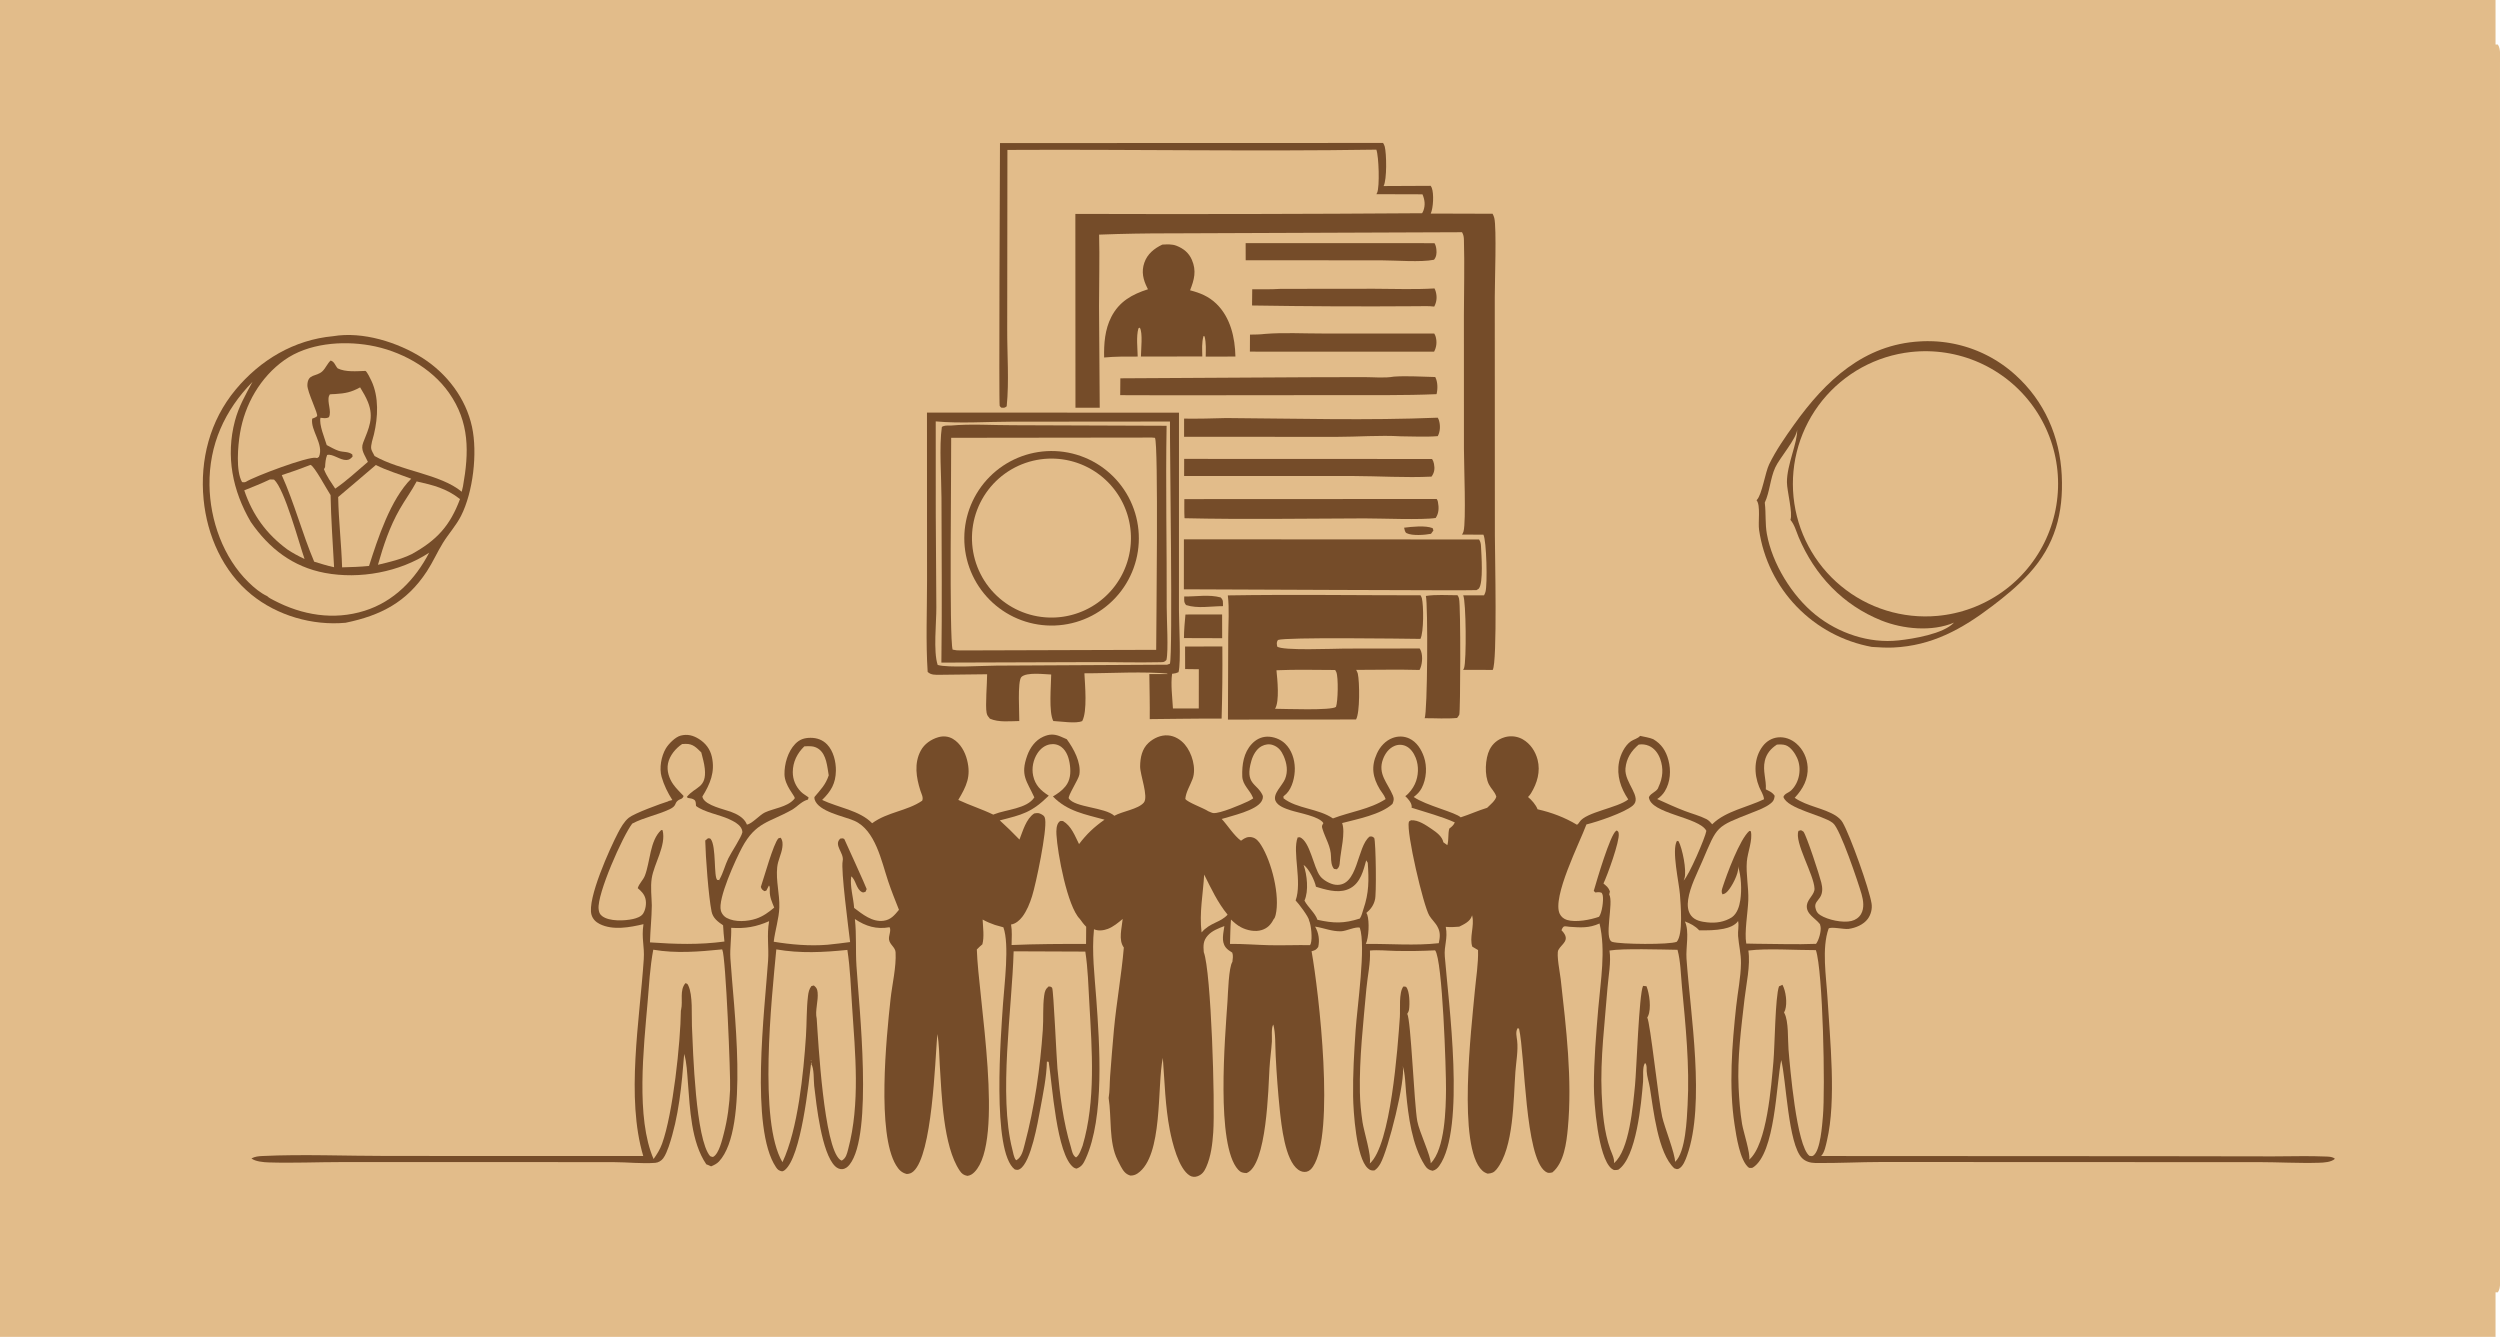<?xml version="1.0" encoding="UTF-8"?> <svg xmlns="http://www.w3.org/2000/svg" width="561" height="300" viewBox="0 0 561 300" fill="none"><rect width="560" height="300" fill="#E2BC8A"></rect><g clip-path="url(#clip0_992_908)"><path d="M1 10H560.521C561.205 11.026 560.997 12.669 560.997 13.861L561.005 219.894L561.003 270.9C561.003 274.434 561.454 286.648 560.896 289.125C560.825 289.448 560.685 289.716 560.521 290H1V10Z" fill="#E2BC8A"></path><path d="M222.893 182.804L223.113 182.713C225.73 181.653 230.468 181.489 232.106 178.934C230.401 175.206 228.9 173.999 230.517 169.53C231.159 167.754 232.337 166.109 234.101 165.319C235.46 164.71 236.522 164.687 237.894 165.234C238.396 165.435 238.892 165.65 239.381 165.879C240.939 168.009 242.636 171.09 242.211 173.811C242.043 174.884 239.516 178.692 239.845 179.183C241.206 181.209 247.951 181.141 250.058 183.066C251.858 182.042 255.393 181.602 256.667 180.109C257.781 178.802 255.823 173.883 255.844 171.98C255.865 170.038 256.246 168.068 257.728 166.699C258.885 165.631 260.505 164.901 262.101 165.022C263.579 165.135 264.913 165.944 265.865 167.054C267.477 168.934 268.498 172.376 267.622 174.779C267.098 176.214 266.093 177.763 265.986 179.29C266.584 180.101 269.918 181.25 271.158 182.052C271.454 182.16 271.951 182.418 272.251 182.452C273.723 182.622 278.654 180.49 280.059 179.823C280.464 179.63 280.844 179.404 281.219 179.156C281.191 179.083 281.167 179.011 281.137 178.939C280.478 177.295 278.826 176.154 278.763 174.198C278.678 171.612 279.07 168.879 280.921 166.918C281.829 165.956 282.974 165.351 284.309 165.309C285.752 165.264 287.314 165.857 288.358 166.85C289.843 168.264 290.521 170.376 290.557 172.391C290.587 174.244 290.018 176.763 288.67 178.119C288.459 178.331 288.232 178.521 288 178.708L288.025 179.141C291.021 181.489 295.839 181.413 299.115 183.653C302.984 182.166 307.409 181.598 310.928 179.322C310.903 179.243 310.879 179.164 310.848 179.086C310.605 178.402 310.023 177.774 309.645 177.145C308.024 174.435 307.627 172.041 308.978 169.091C309.681 167.551 310.9 166.194 312.516 165.595C313.725 165.147 315.043 165.166 316.219 165.707C317.911 166.487 318.945 168.145 319.533 169.852C320.288 172.051 320.107 174.765 319.032 176.832C318.589 177.685 317.993 178.272 317.233 178.845C319.995 180.757 326.604 182.273 327.78 183.412C329.781 182.768 331.709 181.884 333.716 181.271C334.413 180.578 335.502 179.735 335.772 178.785C335.761 178.745 335.75 178.705 335.739 178.665C335.425 177.673 334.594 176.963 334.121 176.047C333.071 174.016 333.265 170.207 334.277 168.201C334.957 166.851 336.095 165.919 337.536 165.47C337.622 165.443 337.707 165.418 337.793 165.396C337.88 165.373 337.968 165.353 338.055 165.335C338.143 165.317 338.23 165.301 338.318 165.287C338.407 165.274 338.497 165.263 338.586 165.254C338.675 165.245 338.765 165.238 338.854 165.233C338.943 165.229 339.033 165.226 339.122 165.226C339.211 165.227 339.301 165.229 339.39 165.234C339.479 165.238 339.568 165.245 339.658 165.254C339.745 165.263 339.834 165.275 339.923 165.288C340.011 165.302 340.098 165.318 340.186 165.336C340.275 165.354 340.362 165.374 340.448 165.397C340.536 165.42 340.621 165.444 340.705 165.471C340.791 165.498 340.876 165.528 340.959 165.559C341.043 165.59 341.126 165.623 341.208 165.659C341.29 165.694 341.371 165.732 341.452 165.771C341.532 165.811 341.611 165.853 341.689 165.896C343.407 166.87 344.547 168.593 345.034 170.478C345.714 173.122 344.954 175.725 343.562 178.003C343.371 178.316 343.15 178.591 342.89 178.85C343.686 179.493 344.686 180.635 345.025 181.602C348.197 182.325 351.082 183.408 353.888 185.083C354.161 184.87 354.257 184.748 354.437 184.46C355.832 182.234 363.009 181.294 365.38 179.388C363.696 176.848 362.728 174.059 363.316 170.974C363.625 169.357 364.587 167.298 365.987 166.337C366.548 165.951 367.658 165.66 368.032 165.13C368.981 165.351 370.075 165.498 370.972 165.864C372.837 166.952 373.846 168.493 374.398 170.584C375.008 172.899 374.849 175.484 373.586 177.557C373.477 177.732 373.359 177.9 373.233 178.063C373.106 178.225 372.97 178.38 372.826 178.527C372.682 178.675 372.53 178.813 372.369 178.944C372.211 179.075 372.045 179.196 371.871 179.308C373.925 180.241 375.981 181.185 378.087 181.991C379.659 182.592 381.45 183.055 382.935 183.815C383.446 184.077 383.856 184.542 384.22 184.978C384.264 184.934 384.307 184.889 384.351 184.846C387.288 182.006 392.199 181.115 395.841 179.355C395.838 179.317 395.836 179.278 395.83 179.24C395.729 178.322 395.103 177.44 394.755 176.582C393.558 173.633 393.552 170.068 395.565 167.434C396.404 166.336 397.599 165.607 398.986 165.468C400.484 165.318 401.936 165.858 403.071 166.827C404.635 168.164 405.532 170.119 405.638 172.162C405.778 174.824 404.577 177.018 402.833 178.915L402.723 179.032C405.592 180.989 409.157 181.283 411.993 183.064C412.6 183.498 413.122 183.923 413.497 184.578C415.192 187.529 419.463 199.429 419.983 202.776C420.163 203.942 419.827 205.258 419.124 206.203C418.159 207.505 416.395 208.23 414.829 208.447C413.795 208.59 410.853 207.876 410.341 208.374C408.766 212.769 409.803 219.136 410.079 223.78C410.639 233.215 412.102 246.941 409.97 255.951C409.723 256.998 409.428 258.666 408.654 259.411L485.321 259.453L510.064 259.492C514.029 259.503 518.076 259.34 522.027 259.529C522.719 259.563 523.43 259.565 523.955 260.032C523.143 260.808 521.472 260.89 520.395 260.923C515.872 261.06 511.256 260.781 506.72 260.777L472.127 260.775L422.389 260.75C417.382 260.751 412.327 261.043 407.339 260.975C406.256 260.96 405.154 260.655 404.372 259.87C401.263 256.741 400.826 242.331 399.707 237.87C398.589 243.174 398.381 258.809 393.347 261.995C393.118 262.141 392.751 262.067 392.48 262.062C390.424 260.551 389.609 254.801 389.237 252.359C387.922 243.751 388.666 234.47 389.596 225.848C389.938 222.667 390.632 219.338 390.673 216.149C390.7 214.054 390.189 212.108 390.028 210.047C389.938 208.917 390.257 207.794 390.03 206.677C389.363 207.687 387.914 208.188 386.779 208.418C384.975 208.785 383.132 208.783 381.297 208.765C380.433 207.815 379.293 207.204 378.089 206.774C379.153 209.02 378.273 212.58 378.45 215.119C379.323 227.564 382.705 247.7 378.573 259.315C378.243 260.25 377.663 261.832 376.687 262.273C376.307 262.446 376.096 262.292 375.716 262.171C372.019 258.783 371.021 248.92 370.231 244.082C370.031 242.864 369.577 241.584 369.514 240.369C369.482 239.73 369.605 239.128 369.222 238.584L369.104 238.598C368.527 239.476 368.798 241.614 368.702 242.744C368.314 247.449 367.229 259.76 363.141 262.485C362.454 262.584 362.156 262.687 361.585 262.196C358.602 259.642 357.666 247.46 357.669 243.736C357.672 237.898 358.164 232.067 358.654 226.255C359.17 220.111 360.384 213.317 358.932 207.23C356.567 208.299 354.716 208.144 352.198 207.974C351.932 207.956 351.279 207.821 351.046 207.879C350.691 207.966 350.508 208.454 350.396 208.749C350.445 208.798 350.497 208.845 350.543 208.896C352.523 211.046 350.39 211.81 349.687 213.194C349.217 214.12 350.081 218.47 350.221 219.715C351.443 230.632 352.854 242.246 351.82 253.224C351.52 256.419 350.97 260.93 348.356 263.088C347.68 263.226 347.385 263.318 346.773 262.882C342.184 259.608 342.245 236.919 340.875 230.838L340.568 230.71C340.035 231.528 340.339 232.617 340.448 233.525C340.702 235.687 340.213 238.338 340.054 240.517C339.609 246.624 339.732 257.628 335.8 262.427C335.217 263.138 334.725 263.287 333.839 263.371C333.361 263.211 332.98 263.019 332.614 262.674C326.987 257.389 330.208 230.568 330.938 222.513C331.214 219.475 331.766 216.229 331.671 213.189C331.25 212.916 330.823 212.67 330.383 212.428C329.694 210.435 330.875 207.798 330.388 205.629C330.369 205.547 330.347 205.465 330.328 205.382C330.314 205.44 330.301 205.499 330.282 205.556C329.88 206.795 328.529 207.41 327.454 207.943C326.421 208.049 325.469 208.077 324.433 207.987C324.933 210.696 324.017 212.152 324.214 214.623C325.032 224.931 328.923 253.225 322.975 261.614C322.576 262.175 322.158 262.548 321.477 262.722C320.613 262.544 320.192 262.23 319.713 261.478C316.85 256.984 316.019 250.445 315.53 245.248C315.341 243.261 315.352 241.014 314.742 239.117C315.56 242.091 311.461 258.175 309.755 261.122C309.394 261.743 309.036 262.234 308.434 262.641C307.761 262.703 307.458 262.621 306.936 262.159C304.343 259.857 303.687 249.456 303.638 246.011C303.564 241.055 303.868 236.106 304.201 231.163C304.551 225.969 306.553 212.332 305.142 208.18C304.261 207.866 302.085 208.937 300.983 208.977C298.88 209.053 297.122 208.235 295.107 207.931C295.207 208.101 295.298 208.276 295.38 208.455C295.464 208.634 295.539 208.817 295.604 209.004C295.67 209.19 295.726 209.379 295.774 209.57C295.823 209.762 295.862 209.955 295.891 210.151C295.922 210.346 295.943 210.542 295.954 210.739C295.965 210.937 295.967 211.134 295.96 211.331C295.952 211.529 295.936 211.725 295.911 211.921C295.885 212.117 295.85 212.311 295.807 212.504C295.295 213.205 295.112 213.219 294.319 213.462C295.982 222.789 299.61 254.386 294.628 261.802C294.281 262.319 293.821 262.796 293.193 262.937C292.531 263.085 291.855 262.872 291.32 262.484C288.317 260.31 287.56 252.477 287.182 249.082C286.769 245.025 286.461 240.96 286.261 236.886C286.132 234.605 286.286 231.945 285.698 229.753L286.05 229.932L285.722 229.925C285.219 230.637 285.471 232.805 285.411 233.718C285.282 235.721 284.989 237.713 284.872 239.717C284.626 243.976 284.284 261.533 279.729 263.235C278.905 263.198 278.421 263.112 277.839 262.473C272.813 256.959 274.905 232.753 275.444 224.769C275.572 222.862 275.709 217.097 276.551 215.831C276.622 215.139 276.773 214.433 276.518 213.769C275.985 213.43 275.419 213.088 275.034 212.575C274.002 211.205 274.547 209.388 274.749 207.81C273.421 208.315 271.954 208.859 270.997 209.958C269.976 211.129 270.008 212.161 270.125 213.653C271.793 217.982 272.689 247.654 272.252 254.08C272.074 256.712 271.749 259.498 270.658 261.931C270.219 262.911 269.709 263.623 268.646 263.976C268.108 264.155 267.509 264.112 267.017 263.821C264.467 262.314 263.029 256.285 262.504 253.575C261.472 248.245 261.349 242.791 260.941 237.388C259.599 243.676 261.063 259.415 255.274 263.315C254.755 263.665 254.291 263.799 253.659 263.8C252.52 263.467 252.042 262.704 251.495 261.715C251.238 261.251 251.012 260.771 250.775 260.296C248.775 256.29 249.468 250.705 248.779 246.377C249.05 244.818 248.992 243.119 249.108 241.531C249.366 238.025 249.653 234.521 249.969 231.02C250.546 224.868 251.668 218.774 252.187 212.624C250.919 210.914 251.749 208.247 251.929 206.212C250.938 207.043 249.821 207.979 248.603 208.44C247.639 208.805 246.447 208.956 245.49 208.524C244.965 213.671 245.631 218.964 246.005 224.104C246.747 234.328 247.9 250.704 243.601 260.066C243.105 261.145 242.714 261.817 241.578 262.237C241.34 262.182 241.141 262.138 240.938 261.993C237.064 259.216 236.125 243.167 235.333 238.332C235.138 238.13 235.208 237.847 235.202 237.571L235.418 238.287L234.926 238.219C234.854 241.684 234.051 245.509 233.426 248.91C232.891 251.817 231.352 260.804 228.884 262.316C228.41 262.607 228.235 262.525 227.724 262.427C222.477 258.474 224.638 231.813 225.075 225.261C225.356 221.053 226.56 211.957 225.159 208.086L223.271 207.557C222.292 207.219 221.407 206.851 220.503 206.344C220.578 208.068 220.898 210.255 220.442 211.909C220.006 212.277 219.591 212.643 219.202 213.061C219.495 223.717 225.496 256.041 218.682 263.001C218.224 263.47 217.743 263.783 217.082 263.866C216.258 263.71 215.831 263.397 215.367 262.71C211.615 257.166 211.311 245.583 210.884 239.005C210.735 236.706 210.771 234.297 210.333 232.035C209.821 238.346 209.183 259.1 204.973 262.855C204.507 263.27 204.112 263.397 203.498 263.45C202.326 263.175 201.685 262.483 201.074 261.476C196.739 254.333 198.882 232.925 199.842 224.165C200.205 220.859 201.153 216.986 200.968 213.684C200.905 212.565 199.674 211.996 199.499 210.854C199.363 209.97 200.052 208.833 199.623 208.065C196.719 208.603 194.26 207.863 191.837 206.226C192.223 209.772 191.968 213.207 192.19 216.74C192.756 225.77 195.979 254.61 190.645 261.339C190.219 261.877 189.688 262.307 188.98 262.359C188.398 262.402 187.823 262.108 187.409 261.709C184.36 258.767 183.199 247.897 182.704 243.66C182.556 242.391 182.727 239.734 182.028 238.726L182.175 238.591L182.037 238.449L182.1 237.872L181.825 238.108L182.081 237.987C181.484 243.04 179.79 259.626 176.087 262.58C175.906 262.725 175.73 262.802 175.507 262.856C174.802 262.696 174.544 262.533 174.131 261.919C168.267 253.213 171.621 226.385 172.358 215.609C172.569 212.525 172.033 209.847 172.59 206.709C169.692 207.993 167.246 208.41 164.079 208.203C164.156 210.529 163.76 212.707 163.9 215.039C164.513 225.243 168.288 253.145 161.353 260.623C160.85 261.164 160.236 261.447 159.567 261.733C159.237 261.544 158.848 261.416 158.494 261.273C155.074 256.246 154.838 248.767 154.363 242.885C154.196 240.805 154.12 238.489 153.531 236.493C152.978 243.509 152.338 250.623 150.051 257.316C149.71 258.198 149.385 259.174 148.812 259.938C148.409 260.475 147.734 260.887 147.056 260.94C144.064 261.171 140.802 260.793 137.771 260.785L114.653 260.767L76.708 260.769C71.264 260.769 65.709 261.022 60.279 260.847C59.201 260.813 57.253 260.65 56.424 259.95C57.218 259.517 58.034 259.451 58.921 259.408C67.805 258.977 77.92 259.4 86.923 259.397L144.346 259.41C140.43 246.321 143.56 228.856 144.459 215.251C144.657 212.257 143.911 210.626 144.393 207.382C141.324 208.107 137.522 208.826 134.567 207.346C133.693 206.909 133.015 206.234 132.734 205.279C131.701 201.769 136.875 190.335 138.715 186.825C139.311 185.689 140.088 184.315 141.098 183.509C142.407 182.464 148.253 180.348 150.059 179.783L149.911 179.771L150.881 179.532C149.839 177.896 149.003 176.204 148.466 174.336C147.901 172.374 148.379 169.711 149.406 167.97C150.029 166.913 151.553 165.365 152.765 165.064C154.271 164.69 155.523 165.009 156.82 165.816C158.339 166.762 159.354 168.09 159.745 169.846C160.5 173.238 159.358 175.927 157.615 178.74C157.658 178.919 157.661 178.977 157.734 179.131C158.522 180.777 162.429 181.591 163.997 182.16C165.345 182.649 166.921 183.473 167.52 184.84C167.549 184.907 167.576 184.973 167.604 185.04C168.728 184.898 170.475 182.859 171.652 182.311C173.625 181.394 176.64 181.101 178.145 179.384C178.167 179.359 178.361 179.119 178.36 179.1C178.319 178.526 176.089 176.269 176.038 173.779C175.99 171.456 176.801 168.636 178.445 166.936C179.431 165.917 180.499 165.565 181.904 165.565C183.319 165.565 184.611 166.022 185.603 167.051C187.027 168.53 187.606 170.95 187.575 172.95C187.529 175.821 186.463 177.583 184.484 179.506C188.041 181.218 192.926 181.848 195.709 184.734C199.179 182.192 203.56 181.998 206.936 179.68C207.267 178.977 206.771 178.154 206.538 177.421C205.606 174.489 205.086 171.305 206.615 168.448C207.421 166.942 208.93 165.902 210.55 165.433C211.657 165.113 212.822 165.208 213.821 165.801C215.508 166.803 216.543 168.68 217.012 170.537C217.949 174.239 216.869 176.413 215.038 179.501C217.605 180.71 220.324 181.558 222.893 182.804Z" fill="#754C29"></path><path d="M274.156 183.777C276.425 183.067 281.888 181.865 283.083 179.823C283.324 179.416 283.515 178.858 283.307 178.417C282.047 175.712 279.271 176.04 280.811 170.712C281.169 169.471 281.926 168.07 283.113 167.442C283.909 167.023 284.797 166.888 285.656 167.193C286.87 167.623 287.545 168.49 288.046 169.633C288.776 171.309 289.071 173.071 288.366 174.809C287.781 176.261 285.536 178.156 286.23 179.722C286.758 180.916 288.486 181.455 289.621 181.833C291.376 182.416 296.041 183.175 296.971 184.705C296.648 185.305 296.552 185.313 296.755 185.981C297.43 188.221 298.652 189.863 298.68 192.297C298.691 193.181 298.756 194.279 299.352 194.978L299.992 195.071C300.572 194.575 300.61 194.107 300.665 193.351C300.843 190.932 301.953 186.827 301.174 184.694C304.572 183.802 309.896 182.782 312.469 180.398C312.751 179.716 312.879 179.271 312.579 178.543C311.416 175.717 309.09 173.697 310.353 170.336C310.829 169.073 311.66 167.925 312.931 167.385C313.028 167.344 313.125 167.308 313.224 167.277C313.324 167.246 313.424 167.22 313.525 167.199C313.627 167.178 313.73 167.162 313.834 167.151C313.938 167.14 314.041 167.134 314.145 167.133C314.249 167.133 314.353 167.137 314.457 167.147C314.561 167.157 314.664 167.172 314.766 167.192C314.868 167.212 314.969 167.236 315.07 167.266C315.168 167.296 315.266 167.331 315.362 167.371C316.489 167.836 317.238 168.935 317.678 170.029C318.425 171.883 318.337 174.123 317.503 175.935C317.068 176.887 316.218 178.055 315.346 178.654C315.945 179.224 316.686 180.028 316.784 180.892C316.798 181.017 316.776 181.124 316.762 181.25C319.904 182.268 323.459 183.194 326.453 184.543C326.434 184.583 326.417 184.623 326.401 184.663C326.127 185.25 325.717 185.55 325.222 185.936C324.878 187.177 325.146 188.451 324.782 189.649L323.891 189.013C323.636 187.698 322.359 186.774 321.288 186.048C319.997 185.171 318.274 183.964 316.661 184.069C316.45 184.182 316.213 184.217 316.147 184.461C315.543 186.723 319.406 203.252 320.733 205.451C321.274 206.348 322.152 207.097 322.608 208.029C323.273 209.243 323.133 210.343 322.863 211.651C317.539 212.249 311.857 211.758 306.492 211.816C307.17 210.431 307.315 206.761 306.823 205.277C306.773 205.131 306.691 204.986 306.612 204.854C307.531 204.115 308.275 203.096 308.529 201.931C308.904 201.051 308.75 189.004 308.379 188.043C307.922 187.681 307.927 187.68 307.348 187.722C304.444 189.951 304.821 199.111 299.683 198.54C298.521 198.411 296.908 197.505 296.216 196.572C294.74 194.588 293.977 188.852 291.699 187.875L291.199 187.919C289.952 191.095 292.254 197.913 290.736 202.064C291.341 202.657 293.717 205.78 293.75 206.539C294.239 207.585 294.51 210.582 294.152 211.692C294.097 211.865 294.059 211.913 293.971 212.087C290.914 212.04 287.854 212.172 284.803 212.103C281.872 212.036 278.949 211.778 276.012 211.812C276.077 209.997 276.083 208.156 276.228 206.347C276.9 206.987 277.622 207.62 278.445 208.057C279.807 208.78 281.683 209.178 283.179 208.685C284.439 208.27 285.186 207.48 285.774 206.325C286.055 206.008 286.151 205.744 286.249 205.336C287.291 200.989 285.352 193.397 282.998 189.657C282.481 188.838 281.885 188.051 280.868 187.869C279.979 187.71 279.361 188.019 278.672 188.52L278.484 188.659C276.925 187.543 275.5 185.232 274.156 183.777Z" fill="#E2BC8A"></path><path d="M398.74 167.089C399.35 167.039 400.165 167.023 400.75 167.241C401.863 167.659 402.801 169.033 403.268 170.069C404.324 172.403 403.851 175.503 401.967 177.341C401.363 177.93 400.496 178.027 400.198 178.823C401.051 181.507 409.035 182.927 411.212 184.622C411.255 184.655 411.294 184.69 411.335 184.724C412.929 185.936 417.044 198.21 417.73 200.627C418.135 202.049 418.398 203.767 417.616 205.115C417.14 205.933 416.366 206.441 415.455 206.669C413.536 207.15 410.162 206.427 408.483 205.36C407.794 204.923 407.55 204.483 407.381 203.706C407.146 202.643 407.909 202.152 408.414 201.361C409.062 200.341 408.975 199.179 408.699 198.051C408.283 196.359 405.423 187.606 404.701 186.636C404.627 186.535 404.264 186.373 404.141 186.298L403.583 186.448C402.577 188.933 407.069 196.286 407.176 199.412C407.222 200.702 405.636 201.729 405.464 203.109C405.218 205.087 407.334 206.022 408.335 207.306C408.357 207.336 408.382 207.368 408.404 207.399C408.469 207.597 408.516 207.795 408.546 208.002C408.685 209.02 408.149 210.991 407.523 211.796C403.085 211.979 398.579 211.8 394.136 211.781C393.378 211.788 392.618 211.755 391.861 211.735C391.412 209.185 392.216 204.775 392.317 202.02C392.421 199.155 391.762 196.135 391.992 193.325C392.164 191.242 393.332 188.553 392.891 186.532L392.558 186.452C390.398 188.32 387.494 196.195 386.561 199.08C386.367 199.678 386.22 200.126 386.518 200.689C387.04 200.594 387.319 200.367 387.674 199.991C388.637 198.965 390.173 196.023 390.045 194.627C390.037 194.536 390.023 194.446 390.009 194.356C390.729 196.639 390.882 199.62 390.523 201.989C390.313 203.388 389.84 204.952 388.65 205.83C386.974 206.895 385.066 207.19 383.111 206.979C381.806 206.839 380.352 206.574 379.496 205.482C378.703 204.473 378.637 203.103 378.818 201.883C379.244 198.963 380.825 195.986 381.987 193.284C385.448 185.217 384.88 185.619 393.168 182.352C394.559 181.804 396.143 181.239 397.324 180.303C397.991 179.776 398.133 179.404 398.24 178.584C397.693 177.757 397.119 177.587 396.249 177.136C396.4 174.971 395.505 173.004 396.022 170.736C396.389 169.127 397.381 167.968 398.74 167.089Z" fill="#E2BC8A"></path><path d="M180.491 167.481C181.678 167.409 182.698 167.348 183.718 168.073C185.476 169.324 185.628 172.049 185.968 173.992C185.233 176.157 184.188 177.134 182.758 178.854C182.753 179.061 182.75 179.232 182.814 179.431C183.698 182.163 189.335 183.143 191.701 184.179C196.442 186.254 197.805 193.263 199.29 197.708C200.019 199.889 200.879 202.027 201.728 204.163C200.735 205.368 199.897 206.404 198.27 206.62C195.734 206.956 193.56 205.17 191.663 203.737C191.525 201.489 190.683 198.864 191.015 196.654C192.067 197.412 192.098 199.514 193.423 200.185C193.741 200.347 193.904 200.211 194.225 200.111L194.483 199.508C194.456 199.241 189.485 188.319 189.475 188.309C189.162 188.028 188.953 188.142 188.56 188.182C186.982 189.642 189.487 191.419 189.097 193.203C188.66 195.204 190.397 208.227 190.763 211.398C189.063 211.65 187.343 211.814 185.635 212.007C181.675 212.319 177.526 211.97 173.623 211.326C173.924 208.802 174.806 206.114 174.882 203.622C174.975 200.595 174.086 197.7 174.405 194.597C174.566 193.025 175.351 191.696 175.555 190.16C175.655 189.399 175.656 188.617 175.181 187.986L174.689 188.109C173.556 189.261 171.436 197 170.734 199.021C170.926 199.611 171.034 199.626 171.521 199.974L171.957 199.864L172.556 198.704C172.811 199.006 172.738 199.598 172.733 200.006C172.718 201.338 173.248 202.448 173.734 203.665C172.485 204.71 171.243 205.629 169.679 206.151C167.747 206.796 164.945 206.984 163.092 205.994C163.012 205.951 162.935 205.905 162.859 205.854C162.784 205.804 162.712 205.75 162.642 205.693C162.572 205.635 162.505 205.574 162.441 205.51C162.378 205.446 162.318 205.378 162.261 205.308C162.204 205.238 162.15 205.165 162.101 205.089C162.051 205.013 162.006 204.935 161.964 204.855C161.922 204.775 161.885 204.692 161.851 204.608C161.818 204.524 161.789 204.438 161.764 204.352C161.008 201.735 165.12 192.788 166.515 190.182C169.587 184.441 172.629 184.574 177.635 181.761C178.899 181.051 179.775 179.884 181.18 179.462L181.316 179.422L181.448 178.942C180.907 178.515 180.233 178.179 179.755 177.696C178.564 176.49 177.891 174.959 177.9 173.258C177.911 170.987 178.888 169.031 180.491 167.481Z" fill="#E2BC8A"></path><path d="M367.718 167.089C367.911 167.056 368.106 167.037 368.301 167.032C368.496 167.027 368.691 167.036 368.886 167.06C369.079 167.083 369.27 167.12 369.46 167.172C369.65 167.223 369.834 167.287 370.012 167.365C371.257 167.905 372.093 169.042 372.544 170.291C373.329 172.472 373.141 174.528 372.173 176.59C371.929 177.641 370.477 177.873 370.012 178.882C370.316 182.623 381.308 183.327 382.908 186.438C382.703 187.889 378.962 196.533 377.816 197.579C377.833 197.533 377.849 197.488 377.868 197.442C377.948 197.24 377.928 197.319 377.999 197.082C378.533 195.315 377.518 190.372 376.671 188.773L376.307 188.686C375.068 190.791 376.783 198.052 376.98 200.729C377.141 202.95 377.732 209.643 376.266 211.336C374.625 212.025 363.641 211.916 361.801 211.361C359.799 210.757 362.176 202.538 361.109 200.721L361.262 200.033C360.929 199.122 360.538 198.884 359.816 198.253C360.683 196.475 363.461 188.801 363.242 187.1C363.182 186.629 363.187 186.653 362.818 186.363C362.766 186.385 362.714 186.402 362.665 186.431C361.342 187.228 358.263 197.759 357.639 199.926L358.008 200.275C358.555 200.198 358.911 200.134 359.428 200.355C359.54 200.566 359.624 200.734 359.665 200.971C359.86 202.078 359.499 204.831 358.818 205.726C356.896 206.407 353.612 207.043 351.64 206.437C350.924 206.217 350.333 205.747 350.005 205.068C348.219 201.377 354.53 189.011 355.991 185.006C358.476 184.405 364.451 182.391 366.37 180.798C368.651 178.904 364.459 175.67 364.754 172.432C364.962 170.181 366.037 168.51 367.718 167.089Z" fill="#E2BC8A"></path><path d="M153.068 166.963C153.345 166.938 153.617 166.93 153.895 166.927C155.519 166.908 156.272 167.773 157.37 168.848C157.67 170.033 158.03 171.274 158.156 172.49C158.615 176.89 156.043 176.445 154.125 178.83L154.354 179.056C154.871 179.137 155.433 179.176 155.848 179.523C156.189 179.808 156.14 180.425 156.189 180.859C158.006 182.255 161.397 182.81 163.565 183.799C164.553 184.25 166.124 185.03 166.479 186.157C166.515 186.272 166.618 186.629 166.593 186.752C166.355 187.923 164.094 191.255 163.43 192.631C162.69 194.166 162.299 195.864 161.467 197.322L161.332 197.556L161.474 197.483L160.973 197.469C160.113 196.913 160.782 189.908 159.483 188.274C159.332 188.085 159.105 188.135 158.875 188.11L158.256 188.615C158.332 192.232 158.993 201.181 159.678 204.555C159.977 206.028 161.094 206.842 162.261 207.635C162.299 208.85 162.449 210.07 162.563 211.28C156.867 212.045 151.566 211.873 145.854 211.471C145.928 208.7 146.237 205.951 146.266 203.173C146.222 201.21 145.949 199.064 146.243 197.121C146.744 193.809 149.556 189.691 148.679 186.289L148.381 186.257C145.801 188.626 145.925 193.391 144.708 196.503C144.304 197.537 143.443 198.216 143.108 199.306C143.882 199.952 144.558 200.616 144.826 201.621C145.106 202.665 144.904 204.094 144.318 205.007C143.863 205.717 142.816 206.054 142.029 206.232C140.18 206.649 136.71 206.806 135.111 205.566C134.539 205.123 134.411 204.682 134.331 203.989C133.943 200.649 139.724 187.606 141.875 184.813C144.538 183.414 147.522 182.882 150.222 181.617C151.899 180.831 151.293 180.303 152.103 179.66C152.671 179.21 153.115 179.409 153.401 178.619C152.623 177.786 151.745 176.952 151.086 176.025C150.147 174.705 149.574 172.96 149.898 171.337C150.253 169.562 151.595 167.936 153.068 166.963Z" fill="#E2BC8A"></path><path d="M174.205 213.043C179.594 213.979 184.753 213.706 190.152 213.159C190.789 217.337 190.936 221.685 191.214 225.905C191.904 236.384 193.062 247.64 190.325 257.897C190.045 258.943 189.869 259.874 188.893 260.439C188.72 260.359 188.624 260.33 188.482 260.216C184.891 257.326 183.632 234.049 183.268 228.568C182.846 226.885 183.677 224.511 183.473 222.687C183.386 221.908 183.22 221.628 182.632 221.14L182.084 221.275C181.562 221.955 181.417 222.662 181.316 223.497C180.958 226.438 181.052 229.551 180.856 232.522C180.314 240.741 179.065 253.429 175.586 260.8C170.168 251.703 173.163 224.04 174.205 213.043Z" fill="#E2BC8A"></path><path d="M162.031 213.043C162.052 213.078 162.078 213.111 162.095 213.147C162.864 214.77 163.96 241.223 163.832 244.498C163.704 247.768 163.247 251.213 162.418 254.381C162.065 255.732 161.34 258.903 160.058 259.587C159.875 259.685 159.551 259.504 159.356 259.439C156.102 255.749 155.513 235.917 155.272 230.292C155.165 227.79 155.509 223.295 154.441 221.124C154.251 220.736 154.221 220.764 153.818 220.617C152.437 222.192 153.292 224.615 152.84 226.573C152.824 226.644 152.806 226.715 152.789 226.786C152.715 233.931 151 249.971 148.568 256.651C148.101 257.934 147.448 258.979 146.667 260.084C142.65 250.917 144.457 235.047 145.308 225.059C145.646 221.098 145.855 217.024 146.591 213.114C151.758 213.993 156.859 213.558 162.031 213.043Z" fill="#E2BC8A"></path><path d="M307.412 213.299C309.255 213.119 311.267 213.348 313.127 213.382C316.098 213.45 319.068 213.407 322.038 213.254C323.717 215.319 324.518 240.359 324.485 244.48C324.452 248.745 324.272 257.852 321.045 261.04C321.149 259.513 318.467 253.957 318.04 251.587C317.318 247.575 316.61 228.791 315.784 227.508C315.981 227.207 316.137 226.901 316.189 226.544C316.367 225.334 316.337 222.469 315.574 221.515C315.445 221.354 315.12 221.392 314.915 221.374C313.854 222.736 314.25 226.477 314.127 228.251C313.654 234.956 312.109 256.988 307.371 261.098C307.814 259.365 306.061 253.903 305.744 251.788C305.418 249.601 305.205 247.35 305.161 245.138C305.008 237.493 305.935 229.471 306.619 221.854C306.865 219.1 307.584 216.03 307.412 213.299Z" fill="#E2BC8A"></path><path d="M361.167 213.3C364.295 212.794 372.673 213.082 376.433 213.137C377.131 215.711 377.169 218.666 377.42 221.326C378.252 230.121 379.181 239.179 378.695 248.008C378.531 250.968 378.279 258.577 375.886 260.724C375.911 258.93 373.507 252.922 372.988 250.597C372.127 246.754 370.33 229.552 369.644 228.345C369.737 228.187 369.745 228.179 369.832 227.989C370.595 226.311 370.133 222.955 369.472 221.311L368.706 221.229C367.793 223.013 367.238 240.15 366.893 243.58C366.447 248.019 365.638 258.172 362.173 261.004C362.343 260.035 361.681 258.832 361.348 257.898C359.934 253.946 359.587 249.505 359.409 245.332C359.078 237.502 360.123 229.523 360.719 221.716C360.916 219.159 361.577 215.807 361.167 213.3Z" fill="#E2BC8A"></path><path d="M392.328 213.301C396.582 212.767 402.956 213.226 407.487 213.21C409.067 217.908 409.612 244.419 409.059 250.552C408.892 252.408 408.521 258.105 406.951 259.285C406.634 259.522 406.415 259.415 406.043 259.371C403.145 257.251 401.66 239.288 401.343 235.498C401.157 233.292 401.4 229.183 400.424 227.369C400.397 227.321 400.367 227.275 400.339 227.228C400.438 227.036 400.523 226.842 400.591 226.636C401.091 225.104 400.755 222.365 399.978 220.985L399.207 221.341C398.349 223.75 398.272 234.691 397.955 238.238C397.482 243.506 396.514 256.886 392.514 260.229C392.85 258.953 391.185 253.842 390.919 252.212C390.479 249.519 390.274 246.77 390.143 244.045C389.828 237.47 390.723 230.728 391.466 224.205C391.846 220.886 392.836 216.572 392.328 213.301Z" fill="#E2BC8A"></path><path d="M227.46 213.474L243.547 213.538C244.134 217.393 244.237 221.348 244.456 225.238C245.039 235.588 245.908 247.038 242.941 257.086C242.597 257.919 242.228 259.243 241.458 259.732C240.677 259.241 240.552 258.292 240.314 257.426C238.58 251.795 237.836 245.633 237.287 239.767C237.1 237.768 236.411 222.182 236.109 221.705C235.896 221.368 235.698 221.414 235.33 221.346C234.605 221.935 234.44 222.481 234.314 223.401C233.965 225.944 234.187 228.557 234.008 231.114C233.41 239.674 232.16 248.479 229.945 256.775C229.594 258.09 229.311 259.642 228.07 260.359C228.028 260.326 227.98 260.299 227.944 260.26C227.538 259.829 227.323 258.55 227.174 257.964C224.049 245.732 227.1 226.441 227.46 213.474Z" fill="#E2BC8A"></path><path d="M235.343 178.548C233.559 177.403 232.32 176.25 231.843 174.084C231.466 172.371 231.863 170.447 232.832 168.993C233.482 168.017 234.434 167.249 235.606 167.034C236.507 166.869 237.412 167.057 238.151 167.605C239.437 168.559 239.92 170.282 240.103 171.798C240.303 173.454 240.177 175.098 239.102 176.443C238.312 177.432 237.347 178.082 236.275 178.729C239.535 182.081 243.506 182.729 247.858 183.934C245.519 185.586 243.863 187.132 242.136 189.415C241.19 187.526 240.429 185.372 238.537 184.244C238.151 184.229 237.957 184.132 237.67 184.425C237.013 185.096 237.017 186.42 237.066 187.296C237.298 191.458 239.504 203.374 242.307 206.198C242.757 206.819 243.19 207.42 243.74 207.959L243.709 211.819C238.13 211.811 232.574 211.824 226.999 212.065C227.023 210.546 227.147 208.957 226.882 207.456C227.904 207.32 228.809 206.513 229.412 205.723C230.428 204.392 231.107 202.664 231.606 201.075C232.487 198.272 234.958 186.451 234.532 183.848C234.442 183.298 234.314 183.075 233.817 182.788C233.108 182.377 232.831 182.403 232.067 182.542C230.235 183.785 229.553 186.415 228.765 188.399C227.333 186.914 225.881 185.48 224.352 184.095C229.376 182.81 231.458 182.37 235.343 178.548Z" fill="#E2BC8A"></path><path d="M306.575 193.06L306.925 193.612C307.193 197.487 307.215 200.349 305.946 204.033C305.687 204.787 305.596 205.425 305.151 206.118C301.571 207.269 299.291 207.208 295.635 206.403C295.118 204.859 293.508 203.613 292.723 202.099C293.71 199.916 293.305 196.294 292.523 194.077C293.705 194.894 295.025 197.566 295.299 198.98C295.549 199.06 295.798 199.136 296.048 199.211C298.285 199.871 300.899 200.509 303.073 199.279C305.304 198.017 305.949 195.359 306.575 193.06Z" fill="#E2BC8A"></path><path d="M270.214 196.252C271.778 199.382 273.24 202.532 275.47 205.255C273.843 207.057 271.547 206.994 269.634 209.237C269.093 204.823 269.97 200.657 270.214 196.252Z" fill="#E2BC8A"></path><path d="M208.012 92.581L264.564 92.606L264.558 137.02C264.557 139.713 265.057 148.702 264.459 150.837C264.013 151.043 263.668 151.126 263.178 151.179L263.016 151.195C262.684 153.646 263.075 156.494 263.206 158.977L269.007 158.978L269.016 150.176L265.943 150.138L265.93 145.078L274.295 145.071C274.343 150.469 274.288 155.865 274.129 161.26C271.068 161.219 267.997 161.282 264.935 161.295L258 161.371C258.041 158.006 257.95 154.63 257.908 151.264L262.065 151.267L261.825 151.14L262.57 151.199C256.516 150.608 249.506 151.097 243.338 151.09C243.47 153.682 244.035 159.626 242.851 161.802C241.559 162.444 237.92 161.863 236.364 161.797C235.295 159.835 235.871 153.739 235.889 151.36C234.348 151.316 230.364 150.776 229.201 151.919C228.275 152.83 228.773 160.344 228.729 161.801C226.611 161.823 224.106 162.142 222.126 161.266C221.742 160.792 221.515 160.576 221.395 159.966C221.078 158.339 221.514 153.338 221.512 151.301L210.938 151.425C209.931 151.429 208.91 151.508 208.167 150.773C207.729 144.035 208.032 137.112 208.027 130.35L208.012 92.581Z" fill="#754C29"></path><path d="M209.977 94.561C215.476 95.062 221.402 94.631 226.94 94.627L262.54 94.593C262.484 100.237 263.218 146.925 262.523 148.939L261.909 149.159L223.605 149.366C220.799 149.378 212.664 149.894 210.415 149.214C209.404 146.195 210.144 139.652 210.115 136.274C209.99 122.369 209.943 108.465 209.977 94.561Z" fill="#E2BC8A"></path><path d="M213.306 95.497C217.914 95.079 222.745 95.433 227.384 95.419L261.785 95.546C261.549 109.111 261.849 122.73 261.811 136.304C261.803 139.013 262.229 146.029 261.749 148.092C261.218 148.659 261.029 148.567 260.287 148.6C255.307 148.717 250.298 148.564 245.315 148.577L211.245 148.69C211.415 136.372 211.297 124.034 211.268 111.713C211.258 107.156 210.718 100.149 211.355 95.801C212.006 95.398 212.555 95.507 213.306 95.497Z" fill="#754C29"></path><path d="M258.496 98.187L259.173 98.25C259.984 99.603 259.461 140.818 259.448 145.823L215.623 145.957C214.965 145.978 214.411 145.924 213.77 145.777C212.974 143.391 213.51 103.739 213.444 98.245L258.496 98.187Z" fill="#E2BC8A"></path><path d="M233.914 101.315C234.234 101.282 234.556 101.256 234.878 101.238C235.2 101.22 235.522 101.209 235.844 101.207C236.167 101.205 236.489 101.211 236.811 101.225C237.133 101.239 237.455 101.261 237.776 101.29C238.097 101.32 238.417 101.358 238.736 101.403C239.056 101.449 239.374 101.502 239.69 101.563C240.007 101.624 240.321 101.693 240.635 101.77C240.948 101.847 241.259 101.931 241.568 102.024C241.877 102.116 242.184 102.215 242.488 102.323C242.792 102.43 243.093 102.545 243.391 102.667C243.69 102.789 243.985 102.918 244.277 103.055C244.569 103.192 244.858 103.336 245.143 103.487C245.427 103.638 245.708 103.796 245.986 103.96C246.263 104.125 246.536 104.297 246.804 104.475C247.073 104.654 247.337 104.838 247.596 105.03C247.856 105.221 248.11 105.419 248.36 105.623C248.61 105.827 248.854 106.037 249.094 106.253C249.333 106.469 249.567 106.691 249.796 106.918C250.024 107.146 250.247 107.379 250.464 107.618C250.68 107.856 250.891 108.1 251.096 108.349C251.301 108.598 251.5 108.852 251.692 109.111C251.884 109.37 252.07 109.633 252.249 109.901C252.429 110.169 252.601 110.441 252.767 110.718C252.933 110.994 253.092 111.275 253.244 111.559C253.396 111.843 253.541 112.131 253.679 112.423C253.817 112.714 253.947 113.009 254.07 113.307C254.194 113.605 254.309 113.906 254.418 114.21C254.526 114.513 254.627 114.82 254.72 115.128C254.813 115.437 254.899 115.748 254.977 116.06C255.055 116.373 255.125 116.688 255.187 117.004C255.25 117.321 255.304 117.638 255.351 117.957C255.397 118.276 255.436 118.596 255.467 118.917C255.498 119.238 255.521 119.56 255.536 119.882C255.551 120.204 255.558 120.526 255.557 120.849C255.556 121.171 255.547 121.494 255.53 121.816C255.513 122.138 255.489 122.459 255.456 122.78C255.423 123.101 255.382 123.42 255.334 123.739C255.285 124.058 255.229 124.375 255.165 124.691C255.101 125.007 255.029 125.321 254.949 125.634C254.869 125.946 254.782 126.257 254.687 126.565C254.592 126.873 254.489 127.178 254.379 127.482C254.269 127.785 254.151 128.085 254.027 128.382C253.902 128.679 253.769 128.973 253.63 129.264C253.49 129.555 253.344 129.842 253.19 130.125C253.036 130.409 252.876 130.688 252.709 130.964C252.541 131.239 252.367 131.51 252.186 131.778C252.005 132.044 251.818 132.307 251.624 132.564C251.43 132.822 251.23 133.075 251.024 133.323C250.818 133.57 250.605 133.813 250.387 134.05C250.169 134.288 249.945 134.52 249.715 134.746C249.485 134.972 249.25 135.193 249.009 135.407C248.769 135.622 248.523 135.831 248.272 136.033C248.021 136.236 247.765 136.432 247.505 136.621C247.244 136.811 246.979 136.995 246.709 137.172C246.44 137.348 246.166 137.518 245.888 137.682C245.61 137.845 245.328 138.001 245.042 138.151C244.756 138.3 244.467 138.442 244.174 138.577C243.881 138.712 243.585 138.84 243.286 138.96C242.987 139.081 242.685 139.194 242.381 139.299C242.076 139.405 241.769 139.502 241.459 139.593C241.15 139.683 240.838 139.766 240.524 139.841C240.211 139.916 239.895 139.983 239.579 140.042C239.262 140.102 238.943 140.153 238.624 140.197C238.304 140.24 237.984 140.276 237.663 140.304C237.346 140.332 237.028 140.351 236.709 140.363C236.391 140.375 236.072 140.38 235.754 140.376C235.435 140.373 235.117 140.361 234.799 140.342C234.481 140.323 234.163 140.296 233.847 140.262C233.53 140.227 233.214 140.185 232.9 140.135C232.585 140.085 232.272 140.027 231.96 139.962C231.648 139.897 231.338 139.824 231.03 139.744C230.721 139.663 230.415 139.575 230.111 139.48C229.807 139.385 229.506 139.282 229.207 139.172C228.908 139.062 228.612 138.944 228.318 138.82C228.025 138.695 227.735 138.564 227.448 138.425C227.161 138.287 226.878 138.141 226.598 137.988C226.319 137.836 226.043 137.677 225.771 137.511C225.499 137.345 225.231 137.172 224.967 136.993C224.704 136.814 224.445 136.629 224.19 136.437C223.936 136.246 223.686 136.048 223.441 135.844C223.196 135.64 222.957 135.431 222.722 135.215C222.487 135 222.258 134.778 222.034 134.552C221.81 134.325 221.592 134.093 221.38 133.855C221.167 133.618 220.961 133.376 220.76 133.128C220.559 132.881 220.365 132.629 220.177 132.372C219.988 132.115 219.806 131.853 219.631 131.587C219.455 131.322 219.286 131.052 219.123 130.778C218.961 130.503 218.805 130.225 218.657 129.944C218.508 129.662 218.366 129.377 218.231 129.089C218.096 128.8 217.968 128.508 217.847 128.213C217.727 127.918 217.613 127.621 217.507 127.32C217.401 127.02 217.302 126.717 217.21 126.412C217.119 126.107 217.035 125.8 216.959 125.49C216.882 125.181 216.813 124.87 216.752 124.557C216.691 124.245 216.637 123.931 216.591 123.615C216.545 123.3 216.507 122.984 216.477 122.667C216.446 122.35 216.423 122.032 216.408 121.714C216.393 121.396 216.386 121.077 216.387 120.759C216.387 120.44 216.396 120.121 216.412 119.803C216.428 119.485 216.452 119.167 216.483 118.85C216.515 118.533 216.554 118.217 216.601 117.902C216.648 117.587 216.703 117.273 216.765 116.961C216.828 116.648 216.897 116.338 216.975 116.029C217.052 115.72 217.137 115.413 217.23 115.108C217.322 114.803 217.422 114.5 217.529 114.2C217.637 113.9 217.751 113.603 217.873 113.309C217.995 113.014 218.124 112.723 218.26 112.435C218.395 112.147 218.538 111.862 218.688 111.581C218.838 111.3 218.995 111.022 219.158 110.749C219.321 110.475 219.491 110.206 219.668 109.941C219.844 109.676 220.027 109.415 220.217 109.158C220.406 108.902 220.601 108.651 220.803 108.404C221.004 108.157 221.212 107.915 221.425 107.679C221.638 107.442 221.857 107.211 222.082 106.985C222.306 106.759 222.536 106.539 222.772 106.324C223.007 106.109 223.248 105.9 223.493 105.697C223.739 105.494 223.989 105.297 224.244 105.106C224.499 104.916 224.759 104.731 225.023 104.553C225.287 104.375 225.556 104.204 225.828 104.038C226.101 103.873 226.377 103.715 226.658 103.564C226.938 103.412 227.222 103.268 227.509 103.13C227.796 102.992 228.087 102.862 228.381 102.738C228.674 102.615 228.971 102.498 229.27 102.389C229.57 102.28 229.871 102.179 230.176 102.084C230.48 101.99 230.787 101.903 231.095 101.824C231.404 101.745 231.714 101.673 232.026 101.609C232.338 101.544 232.652 101.488 232.966 101.439C233.281 101.39 233.597 101.349 233.914 101.315Z" fill="#754C29"></path><path d="M235.211 102.921C235.407 102.913 235.603 102.909 235.799 102.907C235.995 102.905 236.191 102.907 236.387 102.912C236.583 102.917 236.778 102.925 236.974 102.936C237.17 102.947 237.365 102.962 237.56 102.98C237.755 102.997 237.95 103.018 238.145 103.042C238.339 103.067 238.533 103.094 238.726 103.125C238.92 103.155 239.113 103.189 239.306 103.226C239.498 103.263 239.69 103.303 239.881 103.346C240.072 103.389 240.262 103.436 240.452 103.485C240.641 103.534 240.83 103.587 241.018 103.643C241.206 103.699 241.393 103.757 241.579 103.819C241.765 103.881 241.95 103.946 242.133 104.014C242.317 104.082 242.5 104.153 242.681 104.227C242.863 104.301 243.043 104.378 243.222 104.458C243.401 104.538 243.578 104.621 243.754 104.706C243.931 104.792 244.105 104.881 244.279 104.972C244.452 105.064 244.623 105.158 244.794 105.256C244.964 105.353 245.132 105.453 245.299 105.556C245.466 105.658 245.631 105.764 245.794 105.872C245.958 105.98 246.119 106.091 246.279 106.205C246.439 106.318 246.597 106.434 246.752 106.553C246.908 106.672 247.062 106.793 247.214 106.917C247.366 107.04 247.516 107.167 247.664 107.296C247.811 107.424 247.957 107.555 248.1 107.689C248.244 107.822 248.385 107.958 248.524 108.096C248.663 108.235 248.799 108.375 248.934 108.518C249.068 108.66 249.2 108.805 249.33 108.952C249.459 109.099 249.586 109.248 249.711 109.4C249.835 109.551 249.957 109.704 250.077 109.859C250.196 110.014 250.314 110.172 250.428 110.331C250.542 110.49 250.654 110.651 250.763 110.814C250.872 110.976 250.979 111.141 251.082 111.307C251.186 111.473 251.287 111.641 251.385 111.811C251.483 111.981 251.578 112.152 251.671 112.325C251.763 112.497 251.853 112.671 251.94 112.847C252.027 113.023 252.11 113.2 252.191 113.378C252.272 113.557 252.35 113.737 252.425 113.918C252.5 114.099 252.572 114.281 252.641 114.464C252.71 114.648 252.776 114.832 252.839 115.018C252.902 115.203 252.962 115.39 253.019 115.577C253.075 115.765 253.129 115.953 253.179 116.143C253.23 116.332 253.277 116.522 253.322 116.713C253.366 116.904 253.407 117.095 253.445 117.288C253.483 117.48 253.518 117.673 253.55 117.866C253.581 118.059 253.609 118.253 253.635 118.448C253.66 118.642 253.682 118.837 253.701 119.032C253.72 119.227 253.735 119.422 253.748 119.617C253.76 119.813 253.769 120.009 253.775 120.205C253.781 120.4 253.784 120.596 253.783 120.792C253.783 120.988 253.779 121.184 253.772 121.38C253.765 121.576 253.755 121.772 253.741 121.967C253.728 122.163 253.711 122.358 253.691 122.553C253.671 122.748 253.648 122.942 253.622 123.136C253.596 123.33 253.566 123.524 253.534 123.717C253.501 123.911 253.465 124.103 253.426 124.295C253.387 124.487 253.345 124.679 253.3 124.869C253.254 125.06 253.206 125.25 253.154 125.439C253.103 125.628 253.048 125.816 252.99 126.003C252.933 126.19 252.872 126.377 252.808 126.562C252.744 126.747 252.677 126.931 252.607 127.114C252.537 127.297 252.464 127.479 252.388 127.66C252.312 127.84 252.233 128.02 252.151 128.198C252.07 128.376 251.985 128.552 251.897 128.728C251.809 128.903 251.719 129.076 251.625 129.249C251.532 129.421 251.436 129.592 251.337 129.761C251.238 129.93 251.136 130.097 251.031 130.263C250.927 130.429 250.819 130.593 250.709 130.755C250.599 130.917 250.487 131.077 250.372 131.236C250.256 131.394 250.139 131.551 250.018 131.705C249.898 131.86 249.775 132.012 249.649 132.163C249.524 132.314 249.396 132.462 249.266 132.608C249.135 132.755 249.003 132.899 248.867 133.041C248.732 133.183 248.595 133.322 248.455 133.46C248.316 133.597 248.174 133.732 248.03 133.865C247.885 133.998 247.739 134.128 247.591 134.256C247.442 134.384 247.292 134.509 247.139 134.632C246.987 134.755 246.832 134.876 246.676 134.994C246.519 135.112 246.361 135.227 246.2 135.34C246.04 135.452 245.878 135.562 245.714 135.669C245.55 135.777 245.384 135.881 245.217 135.983C245.05 136.085 244.88 136.184 244.71 136.28C244.539 136.377 244.367 136.47 244.193 136.561C244.02 136.651 243.844 136.739 243.668 136.824C243.491 136.909 243.313 136.991 243.134 137.07C242.954 137.149 242.774 137.224 242.592 137.297C242.41 137.37 242.227 137.44 242.043 137.507C241.859 137.574 241.674 137.638 241.487 137.699C241.301 137.76 241.114 137.818 240.926 137.873C240.738 137.927 240.549 137.979 240.359 138.027C240.169 138.076 239.978 138.121 239.787 138.163C239.595 138.206 239.404 138.245 239.211 138.281C239.018 138.316 238.825 138.349 238.631 138.379C238.438 138.408 238.244 138.434 238.049 138.458C237.854 138.481 237.66 138.501 237.464 138.517C237.269 138.534 237.074 138.547 236.878 138.558C236.682 138.568 236.486 138.575 236.29 138.579C236.001 138.584 235.711 138.583 235.421 138.574C235.131 138.566 234.842 138.55 234.553 138.528C234.264 138.505 233.976 138.475 233.688 138.439C233.4 138.402 233.114 138.358 232.828 138.308C232.543 138.257 232.259 138.199 231.976 138.135C231.694 138.07 231.413 137.999 231.134 137.921C230.854 137.843 230.577 137.758 230.302 137.666C230.027 137.574 229.755 137.476 229.485 137.371C229.214 137.266 228.947 137.154 228.682 137.036C228.417 136.918 228.155 136.794 227.897 136.663C227.638 136.532 227.383 136.395 227.131 136.252C226.879 136.109 226.63 135.959 226.385 135.804C226.141 135.649 225.9 135.487 225.663 135.32C225.426 135.153 225.193 134.98 224.965 134.802C224.737 134.624 224.513 134.44 224.293 134.25C224.073 134.061 223.859 133.866 223.649 133.666C223.439 133.467 223.234 133.262 223.034 133.052C222.834 132.842 222.639 132.627 222.449 132.408C222.26 132.189 222.076 131.965 221.897 131.736C221.718 131.508 221.545 131.276 221.378 131.039C221.211 130.802 221.049 130.562 220.894 130.317C220.738 130.072 220.588 129.824 220.445 129.572C220.302 129.32 220.164 129.065 220.033 128.806C219.902 128.548 219.778 128.286 219.659 128.022C219.541 127.757 219.429 127.489 219.324 127.219C219.219 126.949 219.12 126.677 219.028 126.402C218.936 126.127 218.851 125.85 218.773 125.571C218.694 125.292 218.623 125.011 218.558 124.728C218.493 124.445 218.436 124.162 218.385 123.876C218.334 123.591 218.29 123.304 218.253 123.017C218.216 122.729 218.186 122.441 218.163 122.152C218.14 121.863 218.124 121.574 218.116 121.284C218.107 120.994 218.105 120.704 218.11 120.414C218.116 120.124 218.128 119.835 218.148 119.546C218.167 119.257 218.194 118.968 218.227 118.68C218.261 118.392 218.301 118.105 218.349 117.819C218.396 117.533 218.451 117.248 218.512 116.965C218.574 116.682 218.642 116.4 218.717 116.12C218.792 115.84 218.874 115.562 218.963 115.286C219.052 115.01 219.147 114.736 219.249 114.465C219.351 114.194 219.46 113.925 219.575 113.659C219.69 113.393 219.812 113.13 219.94 112.87C220.068 112.609 220.202 112.353 220.342 112.099C220.483 111.845 220.629 111.595 220.782 111.349C220.935 111.103 221.093 110.86 221.258 110.621C221.422 110.383 221.593 110.148 221.769 109.918C221.945 109.687 222.126 109.461 222.313 109.24C222.5 109.018 222.692 108.801 222.89 108.589C223.087 108.377 223.29 108.17 223.498 107.967C223.705 107.765 223.918 107.568 224.135 107.376C224.352 107.184 224.574 106.997 224.8 106.816C225.027 106.635 225.257 106.46 225.492 106.29C225.727 106.12 225.966 105.956 226.209 105.798C226.452 105.639 226.699 105.487 226.949 105.341C227.199 105.195 227.453 105.055 227.71 104.921C227.967 104.787 228.228 104.66 228.491 104.538C228.754 104.417 229.02 104.303 229.289 104.194C229.558 104.086 229.83 103.985 230.104 103.89C230.378 103.795 230.654 103.707 230.932 103.625C231.21 103.544 231.49 103.469 231.772 103.401C232.054 103.333 232.337 103.273 232.622 103.219C232.907 103.165 233.193 103.118 233.48 103.077C233.767 103.037 234.055 103.004 234.344 102.978C234.633 102.952 234.922 102.933 235.211 102.921Z" fill="#E2BC8A"></path><path d="M394.162 112.243C394.195 112.212 394.23 112.182 394.261 112.149C395.39 110.971 396.112 106.022 396.995 104.2C398.526 101.044 400.604 98.072 402.641 95.22C409.633 85.427 418.288 77.273 430.909 76.606C431.152 76.592 431.394 76.58 431.637 76.572C431.879 76.564 432.122 76.559 432.364 76.556C432.605 76.554 432.846 76.555 433.089 76.559C433.331 76.563 433.574 76.57 433.816 76.579C434.058 76.589 434.301 76.602 434.543 76.618C434.786 76.634 435.027 76.653 435.268 76.674C435.509 76.697 435.749 76.722 435.99 76.749C436.232 76.777 436.473 76.808 436.712 76.842C436.952 76.876 437.192 76.913 437.431 76.953C437.67 76.993 437.908 77.036 438.147 77.081C438.384 77.127 438.621 77.176 438.858 77.228C439.095 77.279 439.331 77.334 439.566 77.392C439.803 77.45 440.039 77.51 440.272 77.574C440.505 77.637 440.739 77.703 440.972 77.773C441.203 77.842 441.435 77.914 441.666 77.989C441.896 78.064 442.125 78.142 442.353 78.223C442.582 78.304 442.81 78.387 443.036 78.474C443.262 78.56 443.488 78.65 443.712 78.742C443.936 78.834 444.159 78.928 444.382 79.026C444.604 79.124 444.825 79.224 445.043 79.327C445.262 79.43 445.48 79.536 445.697 79.645C445.914 79.753 446.13 79.865 446.345 79.978C446.558 80.092 446.771 80.209 446.982 80.328C447.194 80.447 447.403 80.569 447.611 80.694C447.819 80.818 448.025 80.945 448.229 81.075C448.435 81.204 448.638 81.337 448.839 81.471C449.041 81.606 449.241 81.743 449.438 81.883C449.636 82.022 449.833 82.164 450.028 82.309C450.223 82.454 450.416 82.6 450.605 82.75C450.796 82.899 450.986 83.051 451.174 83.205C451.362 83.359 451.547 83.515 451.729 83.674C451.913 83.832 452.094 83.993 452.273 84.157C458.77 90.016 462.237 97.972 462.655 106.651C463.066 115.189 461.146 122.308 455.357 128.674C452.839 131.443 450.042 133.739 447.072 135.996C440.269 141.164 433.559 144.908 424.836 145.307C423.226 145.381 421.648 145.259 420.043 145.168C419.644 145.094 419.246 145.014 418.851 144.925C418.455 144.837 418.061 144.741 417.67 144.637C417.278 144.533 416.888 144.422 416.502 144.303C416.114 144.184 415.728 144.057 415.345 143.923C414.962 143.789 414.582 143.648 414.205 143.5C413.828 143.351 413.454 143.195 413.084 143.031C412.712 142.868 412.344 142.698 411.979 142.52C411.615 142.343 411.254 142.158 410.897 141.966C410.539 141.775 410.186 141.576 409.838 141.371C409.488 141.166 409.143 140.954 408.802 140.735C408.461 140.516 408.124 140.291 407.79 140.059C407.458 139.827 407.13 139.589 406.806 139.344C406.483 139.099 406.165 138.848 405.852 138.591C405.538 138.334 405.23 138.071 404.927 137.802C404.623 137.533 404.325 137.258 404.033 136.978C403.74 136.697 403.453 136.411 403.172 136.119C402.891 135.827 402.616 135.53 402.346 135.228C402.076 134.925 401.812 134.617 401.553 134.305C401.296 133.992 401.045 133.674 400.798 133.352C400.552 133.029 400.313 132.702 400.079 132.37C399.848 132.038 399.622 131.702 399.401 131.361C399.182 131.02 398.969 130.676 398.761 130.326C398.555 129.978 398.357 129.625 398.165 129.268C397.972 128.911 397.786 128.551 397.607 128.187C397.429 127.823 397.257 127.456 397.093 127.085C396.929 126.715 396.773 126.341 396.623 125.964C396.474 125.587 396.33 125.208 396.194 124.825C396.059 124.443 395.932 124.058 395.814 123.671C395.693 123.284 395.58 122.895 395.475 122.503C395.371 122.111 395.274 121.718 395.185 121.322C395.094 120.927 395.012 120.53 394.939 120.132C394.864 119.733 394.797 119.333 394.739 118.932C394.477 117.232 395.133 113.38 394.162 112.243Z" fill="#754C29"></path><path d="M428.797 78.991C429.122 78.955 429.447 78.924 429.774 78.899C430.1 78.874 430.426 78.854 430.753 78.839C431.079 78.825 431.405 78.816 431.731 78.812C432.058 78.808 432.385 78.81 432.713 78.817C433.039 78.824 433.366 78.836 433.692 78.854C434.018 78.872 434.345 78.895 434.671 78.923C434.995 78.952 435.32 78.986 435.644 79.025C435.969 79.064 436.292 79.109 436.615 79.158C436.938 79.208 437.26 79.263 437.583 79.324C437.904 79.384 438.224 79.45 438.543 79.521C438.862 79.592 439.179 79.668 439.494 79.75C439.812 79.831 440.127 79.918 440.44 80.01C440.754 80.102 441.066 80.199 441.376 80.301C441.687 80.403 441.996 80.51 442.303 80.623C442.609 80.735 442.914 80.852 443.219 80.974C443.521 81.097 443.822 81.224 444.121 81.356C444.42 81.489 444.716 81.626 445.01 81.768C445.305 81.91 445.597 82.057 445.887 82.209C446.175 82.36 446.462 82.516 446.746 82.678C447.03 82.839 447.312 83.005 447.591 83.175C447.87 83.346 448.146 83.52 448.419 83.7C448.693 83.879 448.963 84.063 449.229 84.252C449.497 84.44 449.761 84.633 450.022 84.83C450.282 85.027 450.539 85.228 450.793 85.434C451.048 85.639 451.299 85.849 451.545 86.063C451.793 86.277 452.037 86.495 452.278 86.716C452.516 86.938 452.752 87.164 452.986 87.394C453.217 87.623 453.446 87.857 453.672 88.094C453.896 88.331 454.117 88.572 454.334 88.816C454.551 89.061 454.763 89.309 454.971 89.56C455.181 89.811 455.386 90.066 455.586 90.325C455.787 90.583 455.983 90.844 456.174 91.109C456.365 91.374 456.553 91.641 456.737 91.912C456.92 92.183 457.097 92.457 457.271 92.733C457.446 93.01 457.615 93.29 457.779 93.572C457.943 93.854 458.104 94.139 458.26 94.427C458.415 94.714 458.566 95.004 458.712 95.297C458.857 95.589 458.998 95.884 459.133 96.181C459.269 96.478 459.401 96.778 459.526 97.079C459.654 97.381 459.775 97.684 459.89 97.99C460.007 98.295 460.118 98.603 460.224 98.912C460.329 99.221 460.431 99.532 460.527 99.844C460.622 100.157 460.712 100.47 460.798 100.786C460.884 101.101 460.964 101.418 461.039 101.736C461.115 102.054 461.185 102.374 461.249 102.694C461.313 103.014 461.372 103.336 461.427 103.658C461.481 103.98 461.53 104.304 461.572 104.628C461.615 104.952 461.654 105.276 461.687 105.601C461.719 105.927 461.747 106.252 461.769 106.578C461.79 106.904 461.807 107.231 461.818 107.557C461.829 107.884 461.834 108.211 461.834 108.537C461.834 108.864 461.83 109.191 461.821 109.518C461.81 109.844 461.793 110.171 461.771 110.497C461.751 110.823 461.725 111.149 461.692 111.474C461.661 111.799 461.624 112.124 461.58 112.448C461.538 112.772 461.491 113.095 461.438 113.418C461.385 113.74 461.327 114.062 461.263 114.382C461.199 114.703 461.13 115.022 461.055 115.34C460.98 115.659 460.9 115.976 460.814 116.291C460.73 116.607 460.641 116.921 460.546 117.234C460.45 117.546 460.349 117.857 460.246 118.167C460.14 118.476 460.029 118.784 459.912 119.089C459.797 119.395 459.677 119.699 459.551 120.001C459.425 120.302 459.295 120.602 459.16 120.899C459.025 121.197 458.885 121.492 458.739 121.785C458.593 122.077 458.444 122.368 458.29 122.656C458.135 122.944 457.976 123.229 457.812 123.511C457.648 123.794 457.478 124.074 457.303 124.351C457.13 124.628 456.952 124.902 456.77 125.173C456.588 125.445 456.401 125.713 456.21 125.978C456.018 126.243 455.823 126.505 455.624 126.763C455.424 127.022 455.22 127.277 455.012 127.529C454.804 127.781 454.592 128.029 454.375 128.274C454.158 128.519 453.937 128.76 453.713 128.998C453.489 129.236 453.261 129.47 453.03 129.7C452.796 129.93 452.56 130.156 452.321 130.378C452.081 130.601 451.837 130.819 451.591 131.033C451.345 131.248 451.095 131.458 450.842 131.664C450.587 131.87 450.33 132.072 450.071 132.269C449.81 132.467 449.546 132.66 449.278 132.849C449.012 133.038 448.743 133.223 448.471 133.403C448.198 133.583 447.922 133.758 447.643 133.929C447.364 134.1 447.082 134.266 446.798 134.428C446.515 134.59 446.229 134.747 445.939 134.899C445.649 135.051 445.358 135.199 445.064 135.341C444.771 135.484 444.475 135.621 444.176 135.754C443.877 135.887 443.576 136.015 443.273 136.138C442.971 136.261 442.666 136.379 442.36 136.492C442.052 136.605 441.743 136.713 441.433 136.816C441.123 136.918 440.811 137.016 440.498 137.108C440.184 137.201 439.869 137.288 439.552 137.37C439.236 137.452 438.919 137.529 438.6 137.601C438.281 137.672 437.961 137.739 437.64 137.8C437.32 137.861 436.998 137.917 436.675 137.967C436.351 138.018 436.027 138.063 435.705 138.103C435.38 138.142 435.055 138.177 434.728 138.206C434.247 138.249 433.765 138.28 433.282 138.3C432.797 138.32 432.313 138.327 431.83 138.323C431.347 138.319 430.864 138.304 430.381 138.276C429.898 138.248 429.415 138.209 428.934 138.158C428.453 138.107 427.974 138.044 427.496 137.969C427.018 137.895 426.543 137.809 426.069 137.711C425.595 137.614 425.123 137.504 424.655 137.384C424.186 137.263 423.722 137.131 423.26 136.988C422.797 136.845 422.339 136.69 421.885 136.524C421.431 136.359 420.981 136.182 420.534 135.994C420.089 135.807 419.648 135.608 419.211 135.399C418.775 135.19 418.345 134.971 417.92 134.74C417.494 134.51 417.073 134.27 416.66 134.019C416.246 133.769 415.838 133.508 415.437 133.238C415.036 132.967 414.643 132.687 414.256 132.397C413.868 132.108 413.488 131.809 413.116 131.5C412.742 131.192 412.377 130.875 412.019 130.549C411.662 130.223 411.313 129.888 410.972 129.545C410.631 129.202 410.299 128.851 409.977 128.492C409.652 128.133 409.337 127.766 409.031 127.391C408.724 127.017 408.428 126.635 408.142 126.246C407.854 125.857 407.576 125.461 407.308 125.058C407.04 124.655 406.782 124.246 406.534 123.831C406.286 123.416 406.048 122.995 405.821 122.568C405.593 122.141 405.376 121.709 405.17 121.272C404.962 120.834 404.766 120.392 404.582 119.945C404.396 119.498 404.222 119.047 404.06 118.592C403.897 118.136 403.745 117.677 403.603 117.214C403.463 116.752 403.334 116.286 403.217 115.816C403.099 115.347 402.992 114.876 402.897 114.401C402.803 113.927 402.72 113.451 402.649 112.972C402.576 112.494 402.516 112.014 402.468 111.533C402.421 111.051 402.384 110.569 402.359 110.086C402.333 109.603 402.321 109.12 402.321 108.636C402.319 108.152 402.33 107.669 402.353 107.186C402.375 106.703 402.409 106.22 402.455 105.739C402.5 105.257 402.558 104.777 402.627 104.298C402.696 103.82 402.777 103.343 402.87 102.868C402.963 102.393 403.068 101.921 403.185 101.451C403.299 100.982 403.426 100.515 403.565 100.052C403.703 99.588 403.853 99.128 404.013 98.672C404.174 98.216 404.346 97.764 404.53 97.316C404.712 96.868 404.905 96.425 405.11 95.987C405.314 95.549 405.529 95.116 405.755 94.688C405.981 94.26 406.217 93.838 406.463 93.421C406.709 93.005 406.965 92.595 407.231 92.191C407.498 91.787 407.774 91.39 408.06 90.999C408.344 90.609 408.639 90.226 408.943 89.85C409.248 89.474 409.561 89.106 409.884 88.745C410.206 88.384 410.537 88.031 410.876 87.686C411.215 87.342 411.563 87.006 411.918 86.678C412.274 86.35 412.637 86.032 413.009 85.722C413.381 85.412 413.76 85.111 414.147 84.82C414.531 84.528 414.924 84.246 415.325 83.974C415.724 83.702 416.13 83.439 416.542 83.187C416.956 82.934 417.374 82.692 417.797 82.46C418.222 82.228 418.652 82.006 419.088 81.795C419.523 81.584 419.964 81.383 420.408 81.194C420.853 81.004 421.303 80.825 421.756 80.657C422.21 80.49 422.668 80.333 423.129 80.188C423.59 80.042 424.054 79.908 424.521 79.785C424.989 79.662 425.461 79.551 425.935 79.451C426.407 79.351 426.882 79.263 427.359 79.186C427.837 79.109 428.316 79.044 428.797 78.991Z" fill="#E2BC8A"></path><path d="M431.839 114.862C432.088 114.841 432.337 114.833 432.58 114.885C433.188 115.013 441.626 123.81 441.979 124.444C442.244 124.917 442.266 124.957 442.102 125.465C440.327 126.502 433.434 125.998 431.049 125.986C427.216 125.989 423.393 125.857 419.557 125.944C421.427 125.122 431.129 116.526 431.839 114.862Z" fill="#E2BC8A"></path><path d="M396.014 112.797C397.151 110.353 397.214 107.434 398.362 104.91C399.317 102.812 403.202 98.358 403.282 96.393C403.405 99.322 400.968 104.251 400.988 108.222C400.996 110.177 402.357 115.199 401.767 116.669C402.664 117.652 403.107 119.335 403.623 120.558C407.23 129.068 413.5 135.76 422.198 139.245C427.043 141.186 433.587 141.812 438.484 139.713C436.089 142.26 429.354 143.344 426.012 143.71C419.414 144.43 412.557 142.103 407.427 137.982C402.136 133.733 397.676 126.494 396.481 119.786C396.074 117.5 396.301 115.233 396.033 112.961C396.027 112.906 396.019 112.852 396.014 112.797Z" fill="#E2BC8A"></path><path d="M74.735 75.444C81.39 74.321 89.278 76.791 94.85 80.358C100.308 83.852 104.543 89.398 105.92 95.794C107.18 101.648 106.176 110.394 103.455 115.764C102.357 117.93 100.667 119.764 99.394 121.825C98.11 123.905 97.132 126.158 95.788 128.21C91.256 135.129 85.469 138.105 77.553 139.748C70.114 140.434 62.183 138.142 56.386 133.404C50 128.184 46.471 120.173 45.688 112.073C44.827 103.169 47.106 94.389 52.858 87.455C58.417 80.754 66.019 76.247 74.735 75.444Z" fill="#754C29"></path><path d="M53.857 97.215C54.931 90.751 58.42 84.635 63.821 80.802C69.133 77.031 76.716 76.415 82.969 77.495C89.78 78.673 96.737 82.432 100.759 88.156C105.383 94.736 105.27 101.477 103.893 109.131C103.819 109.541 103.724 109.946 103.609 110.346C98.816 106.362 89.869 105.678 84.059 102.333C83.844 101.882 83.421 101.245 83.315 100.776C83.122 99.928 83.716 98.303 83.916 97.453C84.82 93.62 85.06 89.099 83.341 85.449C83.102 84.942 82.421 83.511 82.023 83.233C80.084 83.287 77.558 83.546 75.778 82.663C75.185 81.998 75.053 81.148 74.193 80.903C73.427 81.619 73.074 82.627 72.343 83.317C70.985 84.597 69.059 83.78 68.976 86.412C68.928 87.959 71.514 92.995 71.138 93.396C70.874 93.679 70.407 93.809 70.054 93.948C69.627 96.582 72.74 99.69 71.575 102.521L71.166 102.791C71.078 102.771 70.991 102.749 70.903 102.732C69.127 102.378 57.027 106.937 55.166 108.132C54.845 108.26 54.663 108.237 54.325 108.185C52.878 105.719 53.395 99.968 53.857 97.215Z" fill="#E2BC8A"></path><path d="M59.968 133.779C58.401 133.041 57.031 131.883 55.796 130.681C50.094 125.131 47.111 116.736 47.009 108.866C46.891 99.8 50.403 92.09 56.66 85.689C55.096 88.593 53.572 91.218 52.719 94.442C50.619 102.373 52.187 110.134 56.272 117.113C60.355 123.059 65.71 127.216 72.918 128.565C80.718 130.025 89.669 128.386 96.307 124.021C93.185 130.029 88.406 134.987 81.814 137.058C74.859 139.244 67.805 138.045 61.447 134.712C60.983 134.469 60.327 134.157 59.968 133.779Z" fill="#E2BC8A"></path><path d="M84.335 104.349C86.783 105.582 89.71 106.451 92.28 107.423C87.65 112.022 84.776 120.85 82.812 126.999C80.796 127.2 78.793 127.267 76.768 127.312C76.607 122.046 75.987 116.802 75.887 111.532C78.731 109.173 81.511 106.732 84.335 104.349Z" fill="#E2BC8A"></path><path d="M93.496 108.031C97.199 108.851 100.205 109.61 103.226 111.992C100.98 118.018 97.993 121.244 92.407 124.336C89.98 125.526 87.427 126.119 84.811 126.739C86.056 122.368 87.429 118.223 89.697 114.253C90.904 112.139 92.356 110.183 93.496 108.031Z" fill="#E2BC8A"></path><path d="M80.81 86.924C81.445 87.965 82.11 89.09 82.565 90.221C83.975 93.724 82.757 96.119 81.492 99.331C80.841 100.981 81.876 102.085 82.554 103.643C80.121 105.692 77.863 107.859 75.221 109.649C74.313 108.252 73.277 106.858 72.697 105.288L72.946 104.825C73.006 103.866 73.049 102.997 73.408 102.096C74.609 101.75 76.338 103.292 77.725 103.226C78.448 103.192 78.658 102.94 79.122 102.457L79.055 101.975C78.171 101.278 77.002 101.504 75.988 101.163C75.077 100.856 74.171 100.318 73.317 99.875C72.871 98.375 71.539 95.248 71.919 93.748C72.678 93.816 73.132 93.969 73.817 93.613C74.475 92.248 73.371 90.316 73.821 88.872C73.844 88.797 73.98 88.528 74.016 88.495C74.059 88.455 75.066 88.431 75.189 88.424C77.503 88.275 78.785 88.031 80.81 86.924Z" fill="#E2BC8A"></path><path d="M69.679 104.32C70.532 104.541 73.414 109.977 74.182 111.106C74.29 116.501 74.669 121.899 74.969 127.287C73.452 126.954 71.985 126.503 70.503 126.041C67.8 119.671 66.082 112.954 63.23 106.62C65.404 105.92 67.553 105.154 69.679 104.32Z" fill="#E2BC8A"></path><path d="M60.581 107.584L61.497 107.622C63.882 109.787 67.068 121.787 68.343 125.435C66.992 124.805 65.757 124.144 64.512 123.317C59.795 119.861 56.681 115.569 54.81 110.035C56.746 109.249 58.696 108.486 60.581 107.584Z" fill="#E2BC8A"></path><path d="M224.395 32.105L310.363 32.078C310.516 32.331 310.663 32.606 310.737 32.894C311.142 34.46 311.254 40.322 310.475 41.75L321.038 41.7C321.136 41.844 321.229 41.995 321.292 42.158C321.787 43.45 321.642 46.663 321.057 47.924L334.936 47.966C335.111 48.277 335.24 48.6 335.325 48.947C335.858 51.164 335.426 63.25 335.426 66.709L335.45 120.155C335.45 124.345 336.036 148.627 334.964 150.328L328.316 150.318C328.412 150.159 328.47 150.084 328.532 149.918C329.101 148.387 328.992 134.889 328.341 133.592L333.02 133.592C333.151 133.332 333.26 133.093 333.34 132.813C333.81 131.162 333.586 121.285 332.875 119.982L328.076 119.96C328.221 119.734 328.349 119.495 328.42 119.233C329.022 117.007 328.508 104.268 328.508 100.691L328.5 70.754C328.511 65.132 328.664 59.474 328.505 53.858C328.486 53.185 328.426 52.704 328.079 52.109L262.854 52.363C257.448 52.352 252.043 52.447 246.641 52.65C246.782 57.989 246.621 63.363 246.621 68.706L246.78 91.502L241.333 91.492L241.311 48.001C267.248 48.082 293.183 48.031 319.118 47.849C319.236 47.646 319.345 47.458 319.424 47.236C319.873 45.987 319.711 44.798 319.203 43.604L308.864 43.574C308.946 43.427 308.954 43.421 309.031 43.245C309.627 41.886 309.406 35.096 308.856 33.581C281.28 34.005 253.649 33.495 226.064 33.643L226.017 73.8C225.995 79.505 226.47 85.517 225.904 91.177C225.387 91.577 225.33 91.516 224.668 91.471C224.554 91.337 224.393 91.231 224.326 91.069C224.133 90.601 224.376 37.61 224.395 32.105Z" fill="#754C29"></path><path d="M275.523 133.607C289.923 133.375 304.36 133.587 318.765 133.585C318.885 133.785 319.008 134.01 319.066 134.238C319.468 135.847 319.511 141.88 318.743 143.367C314.663 143.317 288.586 142.951 286.767 143.611C286.393 144.187 286.524 144.441 286.6 145.081C287.656 146.058 299.34 145.555 301.713 145.541L318.571 145.517C318.71 145.729 318.817 145.939 318.899 146.182C319.298 147.407 319.153 149.217 318.546 150.339C313.816 150.207 309.061 150.316 304.327 150.323C304.349 150.366 304.371 150.41 304.393 150.453C304.511 150.681 304.636 150.92 304.694 151.173C305.101 152.986 305.191 159.97 304.292 161.453L275.551 161.474L275.616 143.001C275.627 139.947 275.893 136.63 275.523 133.607Z" fill="#754C29"></path><path d="M286.438 150.407C290.816 150.214 295.232 150.337 299.615 150.347C299.716 150.499 299.801 150.653 299.87 150.822C300.356 152 300.244 157.412 299.796 158.621C298.822 159.482 288.235 159.062 286.121 159.05C287.171 157.394 286.632 152.398 286.438 150.407Z" fill="#E2BC8A"></path><path d="M265.669 121.023L331.906 121.057C332.242 121.6 332.311 122.019 332.338 122.639C332.42 124.386 332.918 130.894 331.827 132.092C331.816 132.107 331.807 132.127 331.791 132.138C331.783 132.146 331.34 132.417 331.323 132.423C330.987 132.555 270.809 132.244 265.658 132.239L265.669 121.023Z" fill="#754C29"></path><path d="M260.823 54.889C261.894 54.838 262.973 54.748 263.992 55.145C265.574 55.763 266.763 56.718 267.452 58.298C268.53 60.771 267.986 62.787 267.049 65.143C269.296 65.721 271.235 66.504 272.937 68.148C276.12 71.222 277.137 75.753 277.23 80.013L270.56 80.016C270.587 78.49 270.678 76.973 270.309 75.48L270.066 75.404C269.645 76.89 269.772 78.458 269.798 79.986C267.631 80.004 265.463 80.009 263.296 80L256.024 80.007C256.031 78.627 256.485 74.537 255.758 73.52L255.455 73.691C254.946 75.578 255.263 78.049 255.3 80.013C252.778 80 250.28 79.988 247.765 80.222C247.704 77.107 247.927 73.962 249.371 71.134C251.146 67.654 254.042 66.051 257.607 64.91C257.554 64.814 257.502 64.716 257.453 64.617C256.523 62.767 256.088 60.971 256.791 58.945C257.475 56.974 259.003 55.756 260.823 54.889Z" fill="#754C29"></path><path d="M312.799 84.512C315.848 84.308 319.014 84.542 322.068 84.606C322.645 85.698 322.651 87.262 322.366 88.448C315.167 88.766 307.932 88.636 300.721 88.665L262.475 88.703L251.373 88.672L251.406 84.894L293.697 84.652L306.141 84.623C308.257 84.626 310.723 84.885 312.799 84.512Z" fill="#754C29"></path><path d="M265.763 112L322.398 111.973C322.535 112.19 322.622 112.36 322.669 112.613C322.915 113.9 322.907 115.147 322.166 116.231C319.393 116.717 309.478 116.319 306.159 116.327C292.722 116.359 279.239 116.599 265.808 116.288C265.727 114.874 265.775 113.419 265.763 112Z" fill="#754C29"></path><path d="M275.19 93.81C290.926 93.915 306.895 94.375 322.615 93.728C322.724 93.9 322.812 94.048 322.875 94.243C323.249 95.397 323.216 96.801 322.634 97.87C319.922 98.095 317.097 97.924 314.371 97.91C309.566 97.629 304.642 98.035 299.827 98.034L265.709 98.013L265.711 93.938C268.861 93.98 272.039 93.905 275.19 93.81Z" fill="#754C29"></path><path d="M265.727 102.975L321.357 102.997C321.576 103.342 321.712 103.674 321.786 104.078C322 105.206 321.89 106.019 321.237 106.953C315.388 107.237 309.342 106.832 303.474 106.814L265.717 106.813L265.727 102.975Z" fill="#754C29"></path><path d="M319.965 133.729C322.227 133.372 324.778 133.58 327.075 133.572C327.23 133.818 327.343 134.038 327.411 134.325C327.81 136.042 327.725 159.696 327.463 160.382C327.375 160.609 327.113 160.901 326.973 161.111C324.614 161.338 322.065 161.152 319.684 161.165C320.343 159.985 320.452 135.575 319.965 133.729Z" fill="#754C29"></path><path d="M283.879 74.929C288.068 74.589 292.539 74.849 296.758 74.839L321.843 74.844C321.993 75.089 322.1 75.31 322.174 75.59C322.477 76.712 322.371 77.891 321.813 78.908L318.119 78.91L280.475 78.906L280.496 75.088C281.634 75.083 282.747 75.063 283.879 74.929Z" fill="#754C29"></path><path d="M279.523 54.562L321.901 54.567C322.177 55.015 322.278 55.521 322.33 56.04C322.409 56.869 322.333 57.626 321.791 58.286C318.92 58.895 313.05 58.418 309.93 58.417L279.532 58.403L279.523 54.562Z" fill="#754C29"></path><path d="M287.355 64.821L308.396 64.797C312.875 64.806 317.43 64.998 321.901 64.723C321.999 64.925 322.087 65.113 322.152 65.329C322.511 66.532 322.434 67.693 321.841 68.799C320.564 68.622 319.142 68.728 317.846 68.714C305.55 68.803 293.255 68.749 280.959 68.551L281 64.914C283.114 64.911 285.244 64.953 287.355 64.821Z" fill="#754C29"></path><path d="M266.014 137.895L274.243 137.883L274.255 143.212L265.678 143.184C265.693 141.407 265.842 139.662 266.014 137.895Z" fill="#754C29"></path><path d="M265.738 133.853C268.424 133.89 271.317 133.349 273.917 134.066C274.575 134.712 274.408 135.119 274.437 136.02C271.728 136.023 268.765 136.614 266.159 135.777C265.608 135.102 265.747 134.708 265.738 133.853Z" fill="#754C29"></path><path d="M315.082 118.417C316.81 118.197 319.881 117.862 321.489 118.517L321.661 119.036L321.117 119.786C319.736 120.052 316.917 120.278 315.643 119.64C315.238 119.437 315.2 118.838 315.082 118.417Z" fill="#754C29"></path></g><defs><clipPath id="clip0_992_908"><rect width="560" height="280" fill="white" transform="translate(1 10)"></rect></clipPath></defs></svg> 